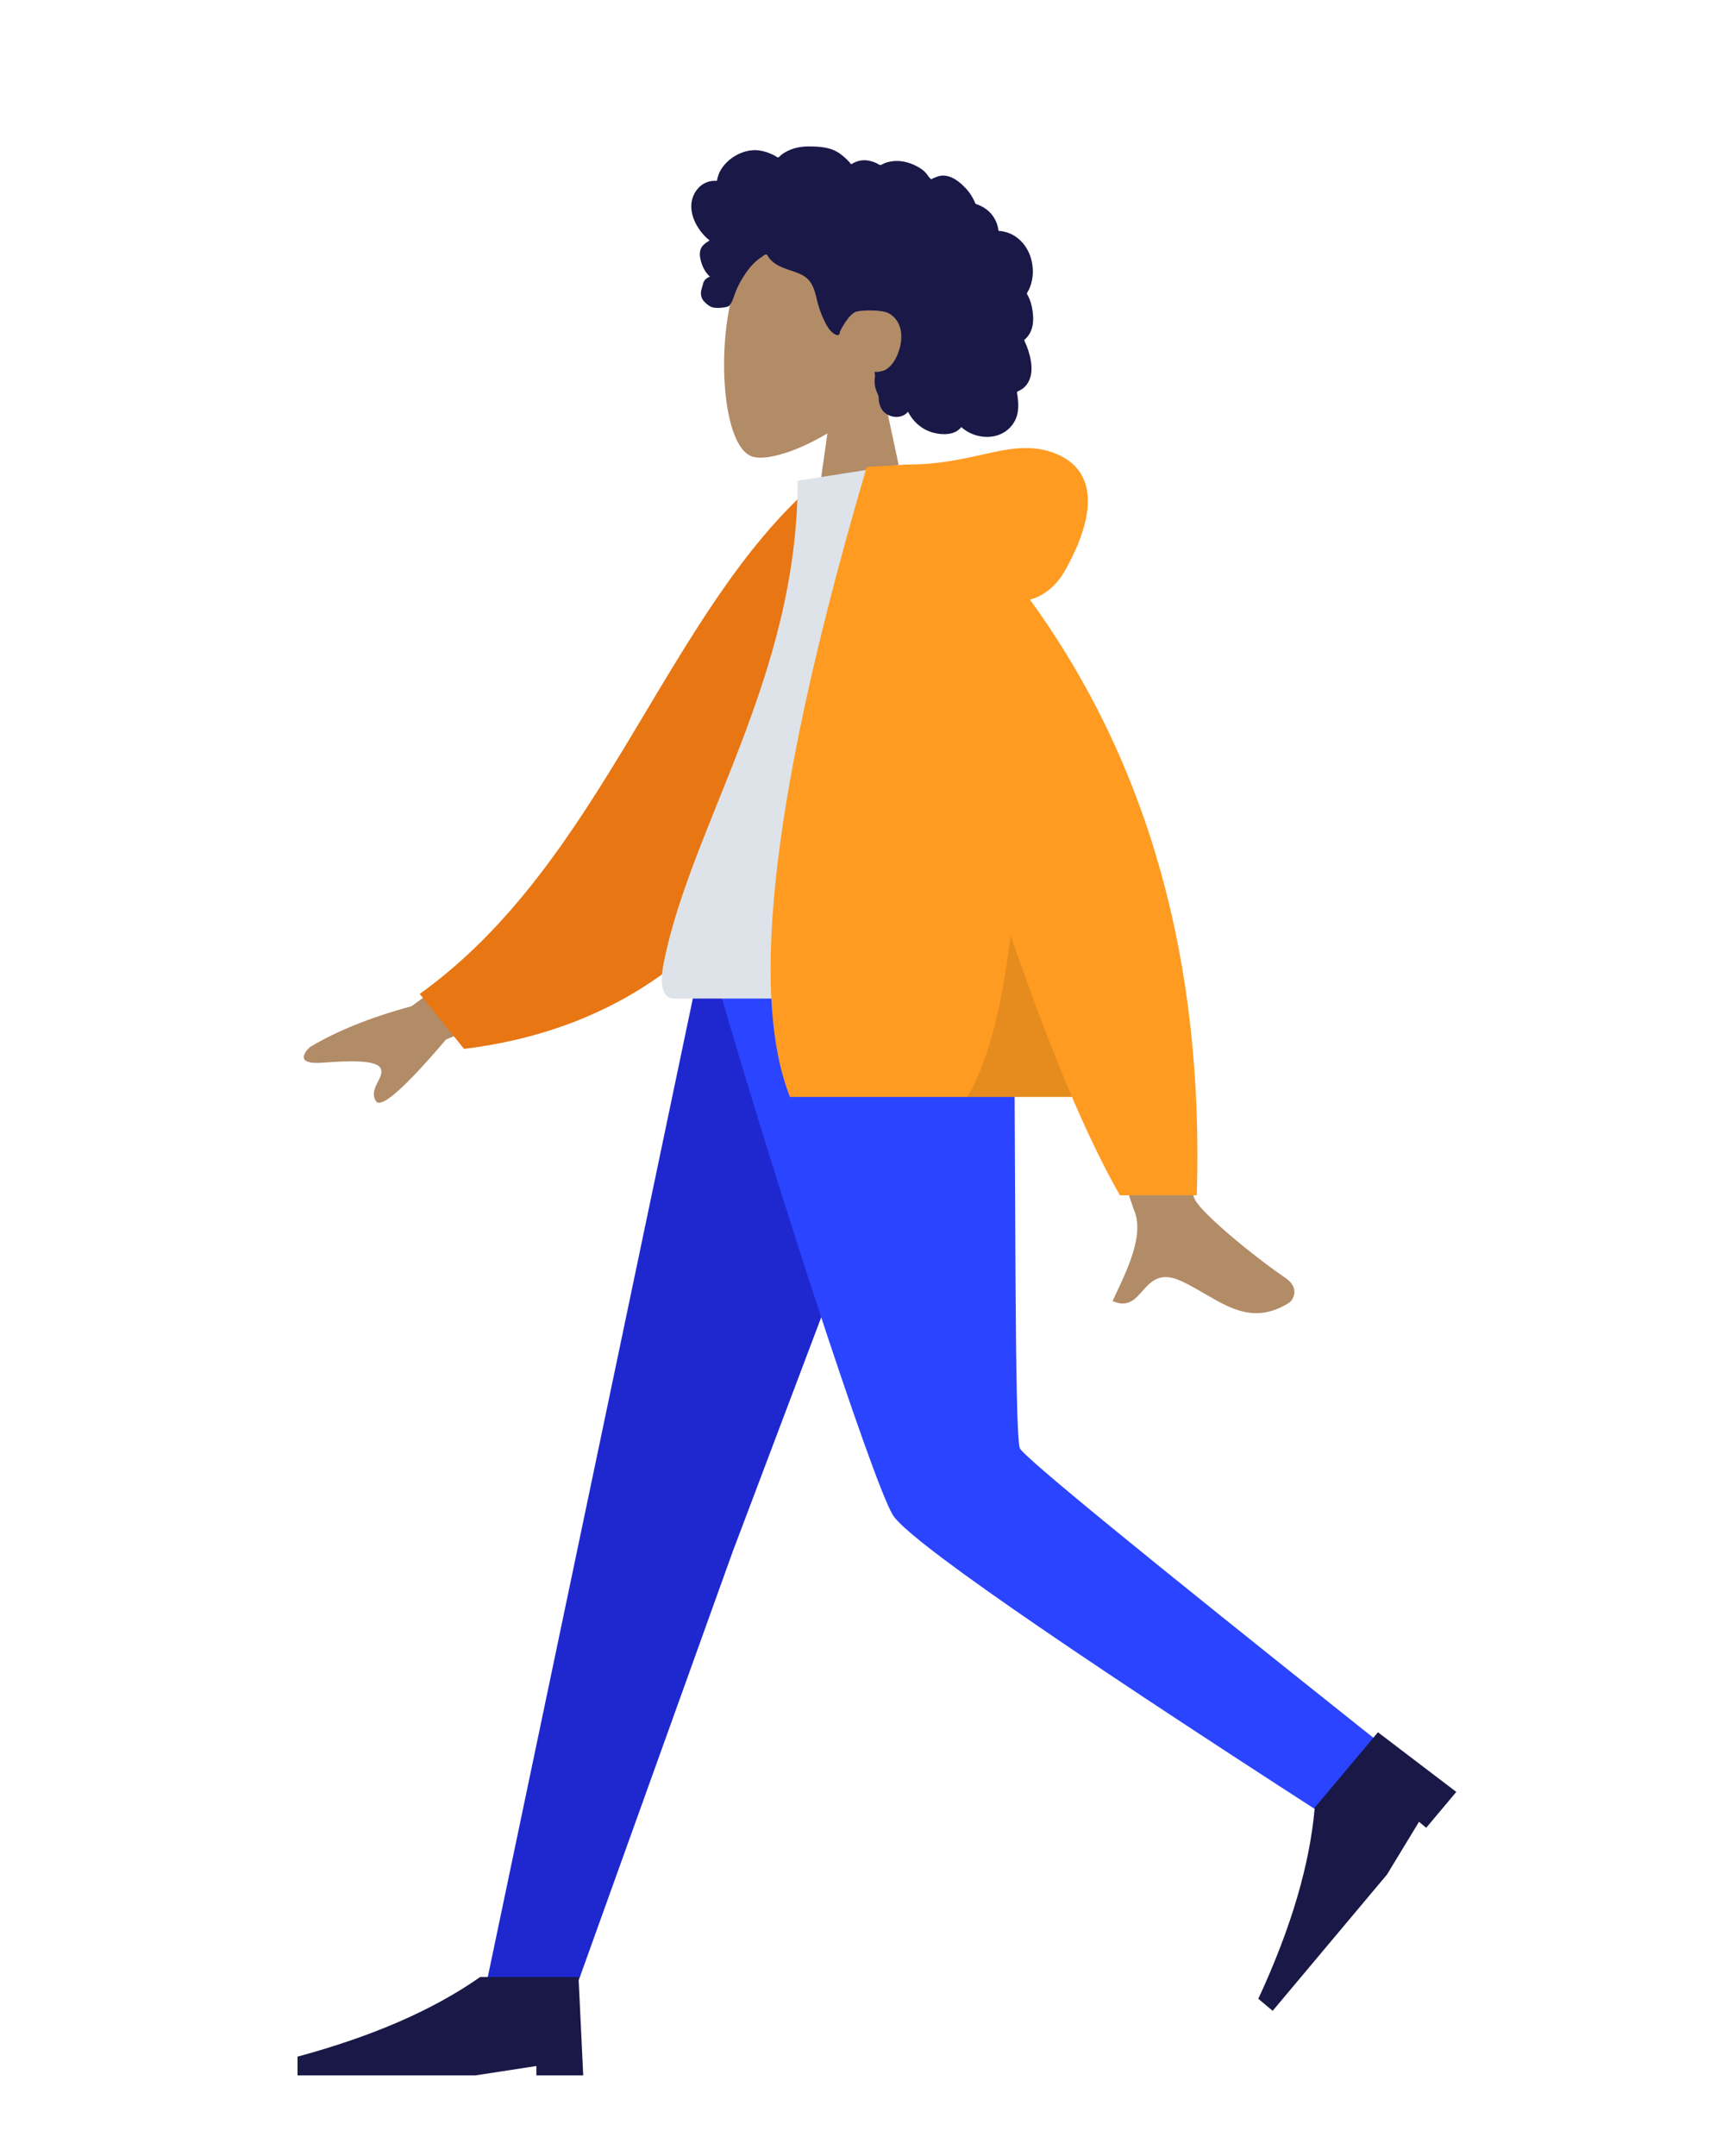 <svg width="238" height="300" viewBox="0 0 238 300" fill="none" xmlns="http://www.w3.org/2000/svg">
<path fill-rule="evenodd" clip-rule="evenodd" d="M122.771 53.938C125.774 50.413 127.807 46.092 127.467 41.251C126.489 27.302 107.071 30.37 103.294 37.411C99.517 44.451 99.966 62.309 104.847 63.567C106.794 64.069 110.941 62.84 115.162 60.296L112.513 79.039H128.156L122.771 53.938Z" fill="#B28B67"/>
<path fill-rule="evenodd" clip-rule="evenodd" d="M96.361 27.65C96.685 26.511 97.556 25.536 98.731 25.247C99.015 25.177 99.309 25.148 99.602 25.16C99.707 25.164 99.737 25.195 99.786 25.121C99.823 25.067 99.823 24.934 99.838 24.869C99.885 24.67 99.943 24.474 100.015 24.282C100.261 23.629 100.674 23.051 101.172 22.564C102.103 21.652 103.361 21.023 104.668 20.91C105.383 20.847 106.093 20.964 106.769 21.196C107.119 21.317 107.459 21.467 107.789 21.633C107.889 21.683 108.212 21.927 108.312 21.911C108.422 21.894 108.644 21.619 108.734 21.551C109.843 20.7 111.212 20.365 112.594 20.375C114.153 20.387 115.654 20.465 116.954 21.415C117.23 21.617 117.492 21.837 117.741 22.069C117.873 22.191 118 22.318 118.122 22.45C118.195 22.529 118.266 22.611 118.335 22.694C118.451 22.836 118.433 22.883 118.596 22.784C119.222 22.404 119.947 22.226 120.677 22.316C121.111 22.369 121.533 22.499 121.934 22.671C122.07 22.729 122.386 22.962 122.531 22.964C122.675 22.966 122.987 22.75 123.135 22.695C123.938 22.399 124.803 22.326 125.646 22.463C126.517 22.604 127.371 22.951 128.109 23.431C128.463 23.662 128.772 23.918 129.021 24.261C129.128 24.409 129.225 24.566 129.347 24.703C129.418 24.783 129.559 24.866 129.597 24.968C129.574 24.907 130.549 24.531 130.641 24.507C131.131 24.379 131.629 24.405 132.109 24.563C133.011 24.86 133.787 25.526 134.425 26.208C134.752 26.559 135.039 26.946 135.282 27.359C135.398 27.557 135.505 27.76 135.603 27.968C135.65 28.069 135.681 28.195 135.743 28.285C135.824 28.402 135.878 28.404 136.023 28.455C136.761 28.714 137.434 29.151 137.947 29.743C138.465 30.341 138.801 31.078 138.942 31.855C138.951 31.9 138.956 32.09 138.982 32.114C139.019 32.149 139.168 32.133 139.224 32.14C139.418 32.163 139.611 32.197 139.802 32.242C140.153 32.325 140.495 32.447 140.818 32.608C142.079 33.231 142.98 34.401 143.422 35.716C143.885 37.097 143.876 38.679 143.323 40.034C143.234 40.253 143.127 40.465 143.002 40.666C142.926 40.79 142.901 40.79 142.951 40.919C143.006 41.063 143.108 41.203 143.174 41.344C143.389 41.803 143.539 42.29 143.634 42.788C143.79 43.604 143.867 44.461 143.713 45.283C143.642 45.665 143.518 46.038 143.328 46.378C143.231 46.551 143.118 46.716 142.99 46.868C142.924 46.947 142.853 47.022 142.78 47.095C142.738 47.136 142.682 47.172 142.646 47.218C142.559 47.331 142.541 47.238 142.586 47.403C142.649 47.634 142.792 47.862 142.879 48.086C142.97 48.318 143.051 48.552 143.126 48.789C143.277 49.269 143.405 49.757 143.484 50.254C143.638 51.208 143.611 52.224 143.16 53.099C142.967 53.474 142.69 53.802 142.355 54.058C142.19 54.183 142.012 54.29 141.826 54.379C141.73 54.424 141.607 54.444 141.564 54.537C141.516 54.636 141.586 54.834 141.602 54.946C141.741 55.916 141.811 56.934 141.522 57.885C141.257 58.761 140.672 59.534 139.913 60.046C138.44 61.038 136.454 60.983 134.907 60.188C134.503 59.98 134.126 59.723 133.789 59.42C132.932 60.574 131.168 60.537 129.915 60.208C128.354 59.799 127.102 58.713 126.38 57.287C125.393 58.489 123.322 58.099 122.638 56.796C122.47 56.477 122.371 56.125 122.322 55.769C122.296 55.582 122.313 55.394 122.294 55.208C122.269 54.972 122.111 54.742 122.02 54.513C121.843 54.068 121.734 53.608 121.729 53.128C121.726 52.877 121.758 52.633 121.782 52.384C121.803 52.16 121.741 51.952 121.706 51.731C122.106 51.797 122.594 51.689 122.971 51.572C123.341 51.459 123.688 51.159 123.949 50.885C124.556 50.248 124.927 49.414 125.18 48.584C125.736 46.762 125.508 44.576 123.676 43.576C122.822 43.111 120.264 43.112 119.248 43.342C118.178 43.584 116.966 45.943 116.907 46.165C116.87 46.302 116.888 46.472 116.762 46.564C116.485 46.765 116.028 46.416 115.824 46.244C115.471 45.946 115.22 45.551 115.002 45.15C114.527 44.277 114.145 43.34 113.874 42.384C113.666 41.647 113.533 40.887 113.26 40.169C112.989 39.455 112.562 38.816 111.898 38.411C111.175 37.97 110.346 37.738 109.553 37.462C108.767 37.187 107.994 36.852 107.384 36.27C107.25 36.142 107.12 36.006 107.012 35.855C106.927 35.736 106.843 35.509 106.713 35.433C106.511 35.316 106.217 35.621 106.042 35.732C105.182 36.279 104.464 37.041 103.885 37.874C103.309 38.702 102.836 39.499 102.452 40.424C102.167 41.11 101.989 41.988 101.488 42.55C101.265 42.801 99.602 42.953 99.064 42.734C98.525 42.515 97.922 41.946 97.741 41.589C97.556 41.224 97.512 40.824 97.591 40.424C97.637 40.189 97.732 39.969 97.784 39.738C97.828 39.544 97.868 39.361 97.962 39.183C98.141 38.847 98.447 38.605 98.815 38.503C98.432 38.15 98.114 37.727 97.894 37.254C97.665 36.762 97.472 36.164 97.417 35.625C97.372 35.187 97.441 34.733 97.681 34.357C97.932 33.962 98.378 33.704 98.764 33.458C98.175 32.997 97.671 32.437 97.256 31.816C96.45 30.609 95.952 29.088 96.361 27.65Z" fill="#191847"/>
<path fill-rule="evenodd" clip-rule="evenodd" d="M133.312 132.977L101.972 215.904L80.005 277.027H67.48L97.676 132.977L133.312 132.977Z" fill="#1F28CF"/>
<path fill-rule="evenodd" clip-rule="evenodd" d="M141.063 132.977C141.403 161.431 141.157 199.74 141.951 201.513C142.48 202.696 158.939 216.169 191.328 241.931L184.872 252.91C146.419 228.112 126.209 214.061 124.243 210.757C121.294 205.802 106.479 160.198 98.771 132.977H141.063Z" fill="#2B44FF"/>
<path fill-rule="evenodd" clip-rule="evenodd" d="M202.689 249.318L191.784 241.019L182.986 251.504C182.309 259.409 179.692 268.275 175.134 278.1L177.131 279.776L193.052 260.802L197.5 253.473L198.499 254.311L202.689 249.318Z" fill="#191847"/>
<path fill-rule="evenodd" clip-rule="evenodd" d="M81.172 288.758L80.52 275.07H66.832C60.342 279.633 51.868 283.327 41.411 286.151V288.758H66.18L74.654 287.455V288.758H81.172Z" fill="#191847"/>
<path fill-rule="evenodd" clip-rule="evenodd" d="M78.071 124.732L57.279 140C51.64 141.522 46.929 143.415 43.145 145.68C42.252 146.494 41.172 148.143 44.878 147.858C48.584 147.573 52.496 147.44 53.007 148.704C53.519 149.969 51.276 151.48 52.31 153.186C52.999 154.323 56.255 151.472 62.078 144.632L82.667 136.094L78.071 124.732ZM157.9 125.259L144.279 125.313C152.689 152.463 157.23 166.869 157.9 168.53C159.408 172.268 156.217 177.961 154.852 181.02C159.297 183.009 158.824 175.642 164.431 178.251C169.55 180.633 173.443 184.947 179.357 181.298C180.084 180.85 180.881 179.161 178.956 177.841C174.16 174.552 167.249 168.797 166.315 166.902C165.042 164.319 162.237 150.438 157.9 125.259Z" fill="#B28B67"/>
<path fill-rule="evenodd" clip-rule="evenodd" d="M119.189 68.103L113.553 67.136C92.641 85.201 84.051 119.907 58.418 138.292L64.588 145.939C109.057 140.433 120.079 98.101 119.189 68.103Z" fill="#E87613"/>
<path fill-rule="evenodd" clip-rule="evenodd" d="M143.766 138.935C121.166 138.935 104.543 138.935 93.895 138.935C91.616 138.935 92.045 135.645 92.375 133.984C96.177 114.821 111.018 94.163 111.018 66.885L125.403 64.629C137.301 83.765 141.416 107.325 143.766 138.935Z" fill="#DDE3E9"/>
<path fill-rule="evenodd" clip-rule="evenodd" d="M143.355 83.438C145.445 82.837 147.099 81.436 148.319 79.236C153.576 69.749 151.678 64.525 146.059 62.808C140.44 61.091 135.429 64.628 126.477 64.628C125.99 64.628 125.544 64.658 125.139 64.719L120.635 64.976C107.715 108.765 104.151 137.981 109.945 152.622H149.197C151.523 158.045 153.749 162.608 155.874 166.31H166.569C167.576 133.763 159.838 106.139 143.355 83.438Z" fill="#FF9B21"/>
<path fill-rule="evenodd" clip-rule="evenodd" d="M140.656 130.133C139.421 140.462 137.415 147.958 134.636 152.622H149.203C146.49 146.296 143.641 138.8 140.656 130.133H140.656Z" fill="black" fill-opacity="0.1"/>
</svg>

